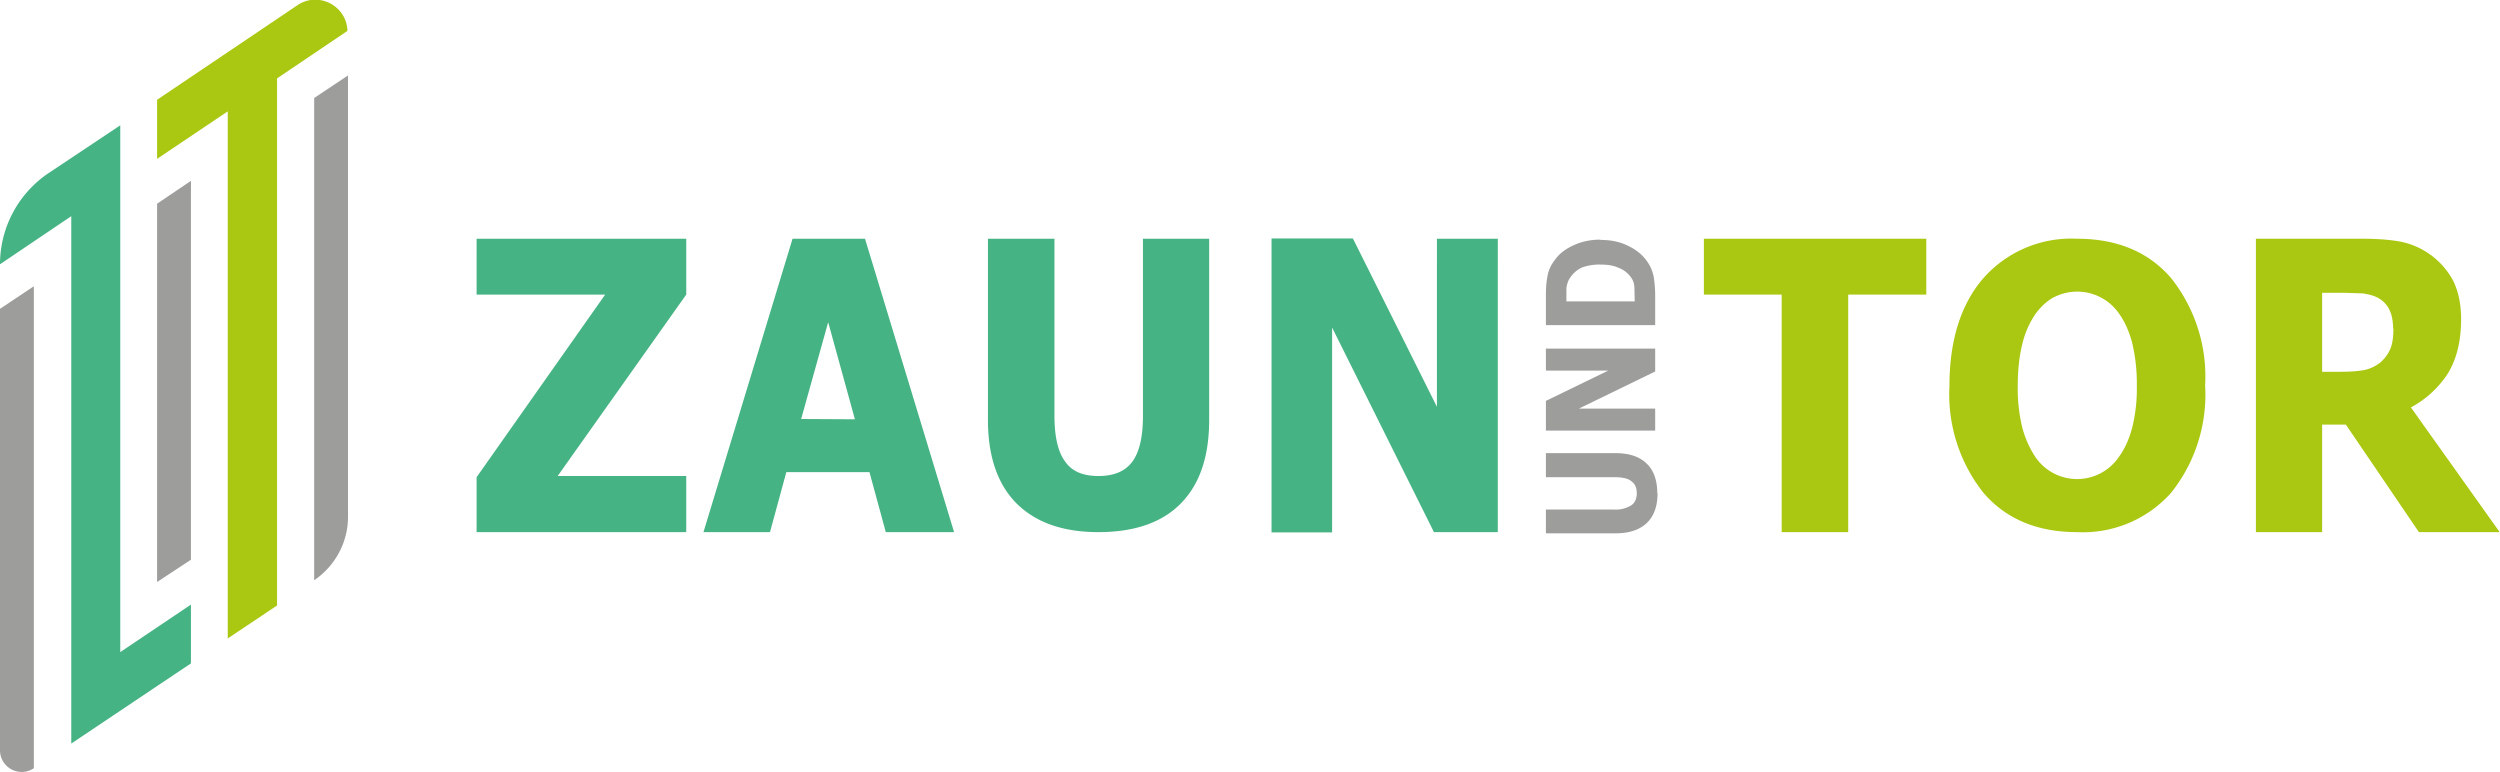 <svg xmlns="http://www.w3.org/2000/svg" viewBox="0 0 841.9 260" class="select-none w-[150px] sm:w-[170px] md:w-[270px]" alt="Zaun und Tor">
        <path fill="#46b384" d="M504.4 179.2h-21.5l-34.3-68.9v69h-20.4v-99h27.4l28.3 56.7V80.4h20.5Zm-162-9.6c-6.4-6.4-9.7-15.8-9.7-28.2v-61h22.4V140c0 6.8 1.1 12 3.5 15.3 2.3 3.4 6 5 11.3 5 5.3 0 9-1.6 11.4-4.8 2.4-3.2 3.6-8.4 3.6-15.5V80.4h22.3v61c0 12.2-3.1 21.5-9.4 28-6.3 6.5-15.6 9.8-27.9 9.8-11.9 0-21-3.2-27.5-9.6Zm-105.5 9.6 30-98.8h24.4l30 98.8h-23l-5.5-20.2h-28l-5.5 20.2Zm51-38-9-32.7-9.1 32.6Zm-56.8 38h-70.6v-18.5l43.3-61.5h-43.3V80.4h70.6v18.8l-43.3 61.1h43.3ZM24 250.4Zm0-177.6L0 89a37 37 0 0 1 16.5-30.8l24-16v177.4l23.8-16v19.8l-40.3 27Z"></path>
        <path fill="#aac811" d="M600 179.2v-80h-26.2V80.4h74.9v18.8h-26.3v80Zm142.6-49.4a53 53 0 0 1-11.5 36.2 39.8 39.8 0 0 1-31.6 13.2c-13.4 0-24-4.4-31.6-13.3a53.4 53.4 0 0 1-11.4-36c0-15.2 3.8-27.4 11.4-36.2a39.5 39.5 0 0 1 31.6-13.3c13.4 0 24 4.4 31.6 13.2a53.3 53.3 0 0 1 11.5 36.2Zm-23 0a60 60 0 0 0-1.6-14.5c-1.1-4-2.6-7.2-4.4-9.7a17.1 17.1 0 0 0-21.5-5.7c-2.2 1-4.4 2.9-6.4 5.5a29.7 29.7 0 0 0-4.5 9.8c-1.1 4.1-1.7 9-1.7 14.6a56 56 0 0 0 1.6 14.5c1.1 3.9 2.6 7 4.4 9.7a17 17 0 0 0 28.1-.2c2-2.7 3.4-6 4.4-9.6a55 55 0 0 0 1.6-14.4Zm95 49.4L790 143h-8v36.2h-22.3V80.4h35.8c5 0 9.3.3 13 1A25.9 25.9 0 0 1 826 94.3c1.8 3.5 2.8 7.9 2.8 13.2 0 7.6-1.6 13.7-4.6 18.5a34 34 0 0 1-12.3 11.2l29.9 42Zm-8.7-68.5c0-2.5-.4-4.7-1.3-6.5a8.9 8.9 0 0 0-4.2-4.1c-1.4-.7-3-1-4.7-1.3l-6.4-.2H782v26.6h6.4c3 0 5.7-.2 7.9-.6a13 13 0 0 0 5.5-2.7c1.4-1.3 2.5-2.8 3.2-4.5.7-1.7 1-4 1-6.8ZM117 10.4l-23.7 16v177.5L76.7 215V37.5l-23.8 16V33.6l47.5-32c7-4.5 16.3.4 16.6 8.7Z"></path>
        <path fill="#9d9d9c" d="m105.8 33 11.4-7.6V174c0 8.6-4.3 16.6-11.4 21.4V33Zm0 162.4ZM64.3 60.9v127.6L52.9 196V68.6ZM11.4 96.4v162.3a7.3 7.3 0 0 1-11.4-6V104Zm546.8 69.7c0 4.3-1.2 7.7-3.6 10-2.4 2.3-5.9 3.5-10.5 3.5h-23.5v-8h23a10 10 0 0 0 5.7-1.4c1.2-.8 1.9-2.2 1.9-4 0-2-.6-3.3-1.9-4.2-1.1-.9-3-1.3-5.7-1.3h-23v-8.1H544c4.5 0 8 1.1 10.4 3.4 2.5 2.3 3.7 5.7 3.7 10.1Zm-.8-41-25.7 12.5h25.7v7.4h-36.8v-10l21-10.2h-21v-7.4h36.8ZM539 80.8c3.5 0 6.5.6 9.3 2 2.7 1.3 4.8 3 6.2 5a13 13 0 0 1 2.4 5.4c.3 2 .5 4 .5 6.3v10h-36.8v-10c0-2.2.1-4.3.5-6.3.3-2 1.1-3.8 2.4-5.5 1.5-2.2 3.6-3.8 6.2-5 2.7-1.3 5.8-2 9.3-2Zm0 8.3a17 17 0 0 0-6.3 1c-1.7.8-3 2-4 3.5-.7 1-1 2.2-1.2 3.4v4.5h23v-.2l-.1-4.6a6 6 0 0 0-1.3-3.5 8.9 8.9 0 0 0-4-3c-1.7-.8-3.7-1.1-6.1-1.1Z"></path>
    </svg>